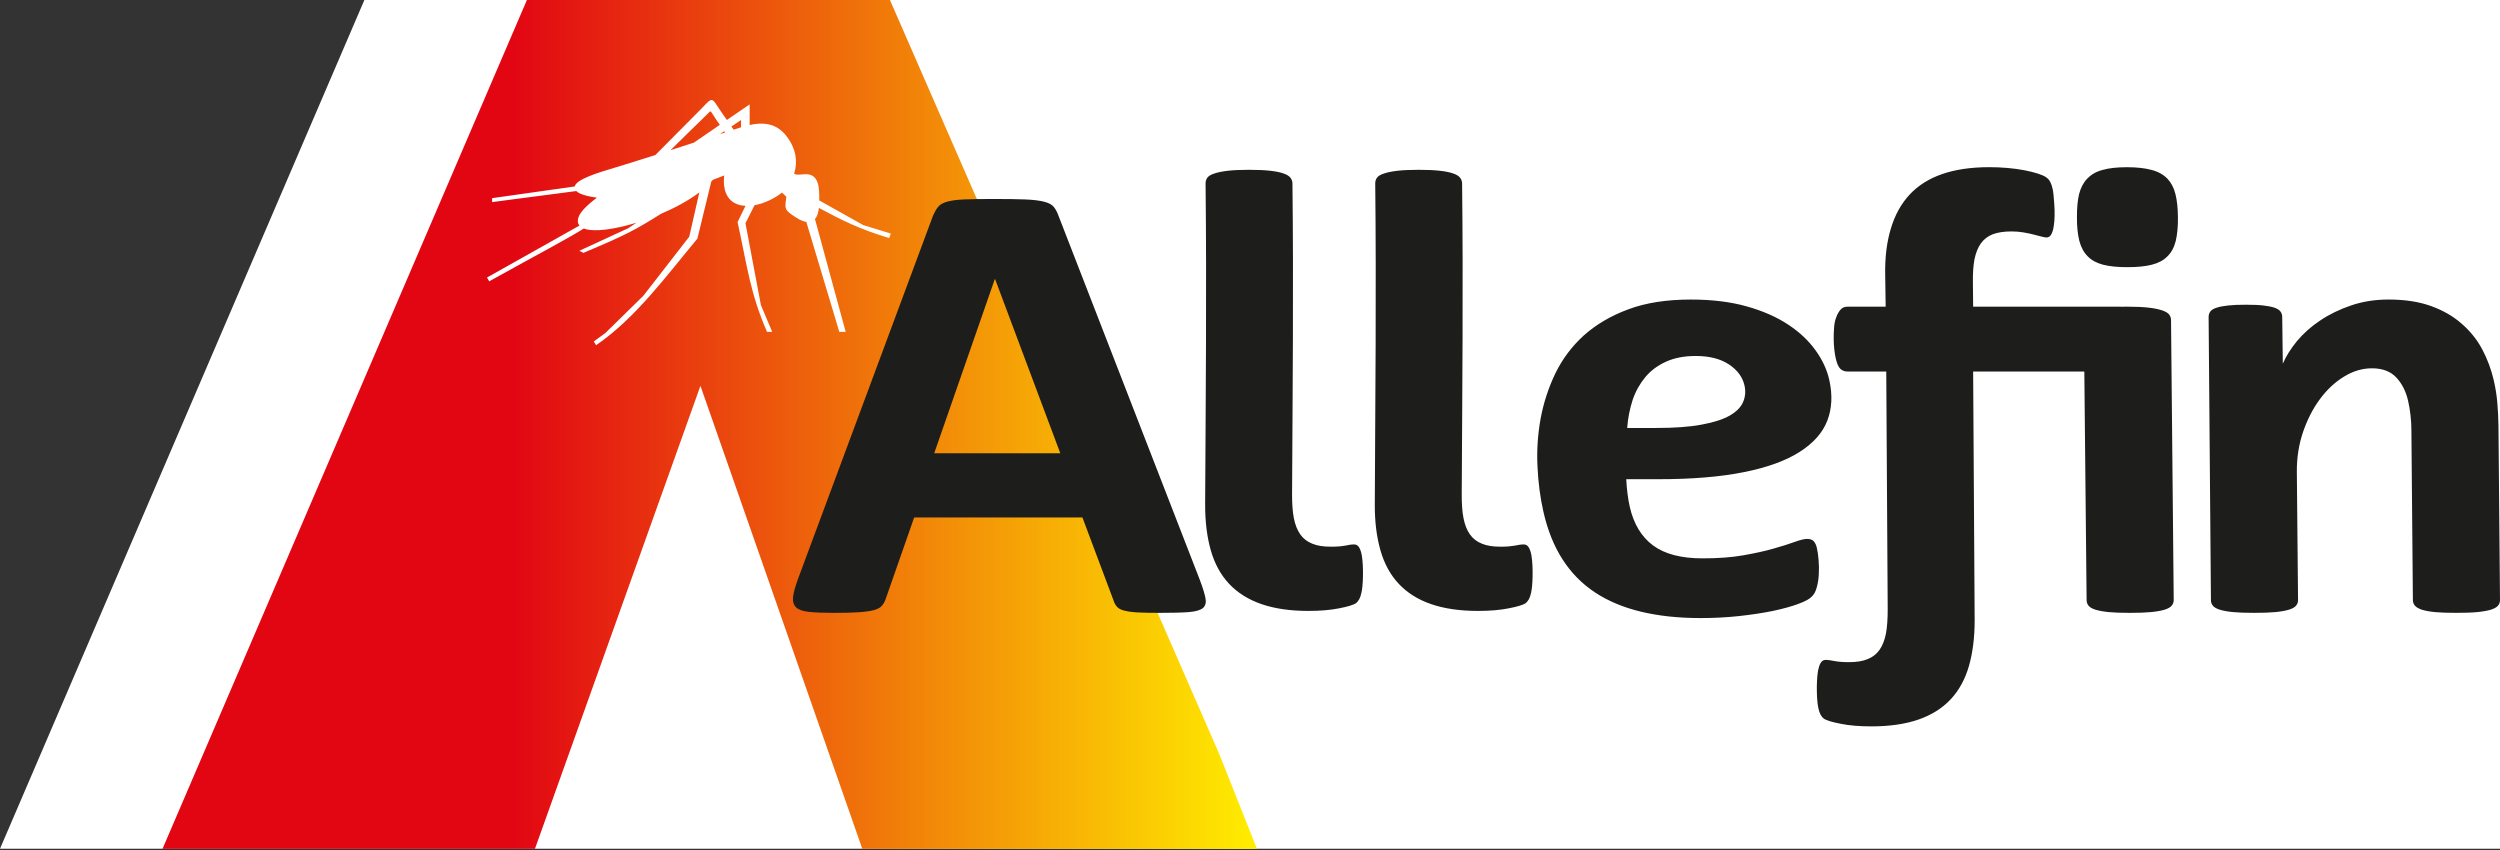 <?xml version="1.0" encoding="UTF-8" standalone="no"?><!DOCTYPE svg PUBLIC "-//W3C//DTD SVG 1.1//EN" "http://www.w3.org/Graphics/SVG/1.1/DTD/svg11.dtd"><svg width="100%" height="100%" viewBox="0 0 400 136" version="1.1" xmlns="http://www.w3.org/2000/svg" xmlns:xlink="http://www.w3.org/1999/xlink" xml:space="preserve" xmlns:serif="http://www.serif.com/" style="fill-rule:evenodd;clip-rule:evenodd;stroke-linejoin:round;stroke-miterlimit:2;"><rect x="0" y="0" width="400" height="136" fill="#333333" stroke="none"/><path d="M400,0l-341.7,0l-58.3,135.8l400,0l0,-135.8Z" style="fill:#fff;"/><g id="Tryb-izolacji" serif:id="Tryb izolacji"><path d="M84.305,-0l-58.305,135.818l59.588,0l26.483,-74.087l25.898,74.087l63.139,0l-5.998,-15.111l-52.72,-120.707l-58.085,-0Z" style="fill:url(#_Linear1);fill-rule:nonzero;"/><path d="M93.417,36.561c-2.895,1.799 -7.034,3.946 -15.143,8.45l-0.354,-0.608l14.793,-8.311c-0.282,-0.333 -0.347,-0.775 -0.154,-1.34c0.264,-0.766 1.179,-1.796 2.942,-3.117c-1.82,-0.262 -2.85,-0.63 -3.298,-1.066c-4.487,0.588 -8.98,1.182 -13.463,1.767l-0,-0.63l13.207,-1.874c0.282,-1.172 3.783,-2.224 6.625,-3.07l1.253,-0.38c1.683,-0.517 3.358,-1.045 5.033,-1.577l7.322,-7.375l0.579,-0.6c0.558,-0.582 0.828,-0.861 1.143,-0.814c0.291,0.042 0.49,0.348 0.867,0.939c0.16,0.246 0.359,0.555 0.621,0.932l0.911,1.309l3.644,-2.497l-0,3.299c0.959,-0.208 1.832,-0.276 2.636,-0.169c1.304,0.175 2.397,0.799 3.326,2.04c0.772,1.027 1.205,2.066 1.372,3.079c0.16,0.992 0.068,1.954 -0.223,2.853c0.092,0.057 0.181,0.092 0.285,0.11c0.261,0.054 0.635,0.039 1.268,-0.021c1.25,-0.124 1.891,0.413 2.212,1.36c0.249,0.731 0.267,1.711 0.261,2.818l7.032,3.946l4.409,1.354l-0.246,0.722c-4.719,-1.407 -7.631,-2.877 -11.251,-4.822c-0.083,0.745 -0.267,1.369 -0.633,1.77l4.918,18.065l-1.022,-0c-1.767,-5.865 -3.524,-11.729 -5.276,-17.596c-0.455,-0.066 -0.986,-0.285 -1.621,-0.692c-1.835,-1.182 -1.824,-1.307 -1.631,-2.88l0.054,-0.455l-0.701,-0.665c-1.17,0.939 -2.821,1.737 -4.383,2.019l-1.455,2.892l2.474,13.104l1.808,4.273l-0.834,-0c-2.723,-6.295 -3.133,-10.363 -4.709,-17.57c0.415,-0.864 0.837,-1.731 1.261,-2.595c-0.439,-0.021 -0.858,-0.095 -1.247,-0.234c-0.822,-0.294 -1.484,-0.864 -1.864,-1.779c-0.306,-0.721 -0.425,-1.657 -0.297,-2.85l-1.761,0.68c-0.056,0.023 -0.166,0.148 -0.303,0.302c-0.745,3.038 -1.488,6.087 -2.221,9.128c-4.89,5.852 -9.828,12.676 -16.209,17.053l-0.362,-0.612l1.849,-1.342l6.073,-5.957l7.346,-9.454l1.615,-7.093c-1.737,1.315 -3.896,2.479 -6.129,3.426c-1.951,1.229 -3.373,2.082 -5.056,2.946l-0.113,0.068l-0.152,0.065c-1.766,0.888 -3.851,1.809 -7.114,3.177l-0.627,-0.344l7.795,-3.593l1.342,-0.894c-1.773,0.544 -3.459,0.918 -4.879,1.093c-1.369,0.169 -2.512,0.157 -3.275,-0.068c-0.095,-0.03 -0.187,-0.06 -0.27,-0.095m25.153,-16.198l-0,-1.161l-1.547,1.034l0.356,0.513l0.909,-0.294l0.282,-0.092Zm-2.563,0.835l-0.133,-0.196l-0.695,0.466l0.828,-0.27Zm-8.718,2.829c1.248,-0.397 2.495,-0.804 3.742,-1.211l4.142,-2.842l-0.6,-0.87c-0.187,-0.273 -0.341,-0.516 -0.466,-0.715c-0.238,-0.371 -0.356,-0.561 -0.428,-0.57c-0.071,-0.012 -0.24,0.157 -0.585,0.507l-0.475,0.473c-2.054,1.992 -3.806,3.72 -5.33,5.228" style="fill:#fff;fill-rule:nonzero;"/><path d="M399.014,60.901c0.267,1.173 0.463,2.369 0.558,3.545c0.098,1.194 0.167,2.405 0.182,3.649l0.246,27.938c-0.003,0.33 -0.104,0.624 -0.33,0.885c-0.225,0.256 -0.596,0.466 -1.146,0.639c-0.552,0.157 -1.259,0.294 -2.17,0.38c-0.888,0.086 -2.037,0.119 -3.424,0.119c-1.345,-0 -2.452,-0.033 -3.346,-0.119c-0.87,-0.086 -1.568,-0.223 -2.076,-0.38c-0.513,-0.173 -0.885,-0.383 -1.113,-0.639c-0.211,-0.261 -0.333,-0.555 -0.333,-0.885l-0.237,-27.142c0.006,-0.813 -0.048,-1.642 -0.146,-2.488c-0.098,-0.849 -0.228,-1.595 -0.374,-2.233c-0.344,-1.523 -0.974,-2.788 -1.897,-3.771c-0.924,-0.989 -2.23,-1.47 -3.899,-1.47c-1.517,0 -2.993,0.431 -4.442,1.316c-1.452,0.879 -2.735,2.072 -3.851,3.578c-1.123,1.505 -2.031,3.269 -2.729,5.294c-0.68,2.007 -1.013,4.151 -0.992,6.42l0.193,20.496c0,0.33 -0.107,0.624 -0.329,0.885c-0.208,0.256 -0.597,0.466 -1.146,0.639c-0.535,0.157 -1.262,0.294 -2.171,0.38c-0.912,0.086 -2.04,0.119 -3.388,0.119c-1.363,-0 -2.47,-0.033 -3.361,-0.119c-0.873,-0.086 -1.589,-0.223 -2.117,-0.38c-0.532,-0.173 -0.903,-0.383 -1.111,-0.639c-0.211,-0.261 -0.318,-0.555 -0.315,-0.885l-0.371,-45.305c0,-0.329 0.086,-0.623 0.27,-0.882c0.191,-0.258 0.505,-0.448 0.986,-0.605c0.458,-0.158 1.072,-0.28 1.85,-0.363c0.775,-0.089 1.716,-0.121 2.836,-0.121c1.155,-0 2.093,0.032 2.835,0.121c0.74,0.083 1.334,0.205 1.791,0.363c0.431,0.157 0.739,0.347 0.932,0.605c0.19,0.259 0.276,0.553 0.276,0.882l0.095,7.456c0.514,-1.176 1.262,-2.387 2.272,-3.617c1.03,-1.226 2.257,-2.333 3.726,-3.301c1.464,-0.989 3.124,-1.782 4.953,-2.406c1.835,-0.623 3.828,-0.935 5.971,-0.935c2.599,0 4.855,0.348 6.779,1.036c1.918,0.695 3.555,1.628 4.903,2.821c1.368,1.179 2.479,2.563 3.307,4.119c0.829,1.573 1.458,3.251 1.853,5m-50.546,-26.151c0.021,1.488 -0.104,2.747 -0.344,3.78c-0.259,1.034 -0.689,1.859 -1.331,2.48c-0.617,0.641 -1.446,1.075 -2.494,1.342c-1.027,0.27 -2.351,0.395 -3.946,0.395c-1.556,-0 -2.83,-0.125 -3.869,-0.395c-1.015,-0.267 -1.838,-0.701 -2.453,-1.342c-0.626,-0.621 -1.069,-1.446 -1.342,-2.48c-0.252,-1.033 -0.395,-2.292 -0.377,-3.78c-0.009,-1.446 0.098,-2.687 0.342,-3.696c0.261,-1.016 0.694,-1.841 1.312,-2.483c0.621,-0.641 1.416,-1.116 2.45,-1.383c1.006,-0.288 2.304,-0.434 3.898,-0.434c1.574,0 2.893,0.146 3.932,0.434c1.054,0.267 1.885,0.742 2.521,1.383c0.614,0.642 1.057,1.467 1.303,2.483c0.253,1.009 0.389,2.25 0.398,3.696m-20.049,-4.54c0.045,0.208 0.101,0.535 0.146,0.986c0.05,0.469 0.092,0.986 0.125,1.559c0.035,0.57 0.062,1.176 0.044,1.782c-0.012,0.605 -0.056,1.175 -0.145,1.695c-0.069,0.535 -0.22,0.95 -0.392,1.28c-0.193,0.312 -0.422,0.484 -0.725,0.484c-0.228,-0 -0.525,-0.054 -0.891,-0.158c-0.383,-0.103 -0.804,-0.207 -1.267,-0.326c-0.464,-0.125 -0.998,-0.226 -1.589,-0.33c-0.615,-0.104 -1.232,-0.154 -1.897,-0.154c-1.173,-0 -2.165,0.154 -2.97,0.445c-0.801,0.315 -1.431,0.802 -1.909,1.455c-0.475,0.659 -0.813,1.509 -1.033,2.545c-0.196,1.054 -0.276,2.298 -0.253,3.753l0.039,3.842l23.451,0c0.081,0 0.158,0.003 0.232,0.009c0.315,-0.006 0.644,-0.009 0.992,-0.009c1.366,0 2.497,0.051 3.391,0.155c0.896,0.101 1.606,0.246 2.167,0.433c0.529,0.178 0.903,0.395 1.114,0.656c0.208,0.262 0.309,0.553 0.315,0.882l0.43,44.839c0.003,0.327 -0.113,0.618 -0.333,0.882c-0.21,0.256 -0.593,0.469 -1.143,0.642c-0.531,0.157 -1.262,0.294 -2.17,0.38c-0.909,0.086 -2.04,0.122 -3.388,0.122c-1.363,-0 -2.471,-0.036 -3.364,-0.122c-0.87,-0.086 -1.586,-0.223 -2.115,-0.38c-0.531,-0.173 -0.902,-0.38 -1.11,-0.642c-0.211,-0.258 -0.312,-0.552 -0.315,-0.882l-0.365,-36.59l-17.789,-0l0.241,39.705c0.011,2.803 -0.306,5.259 -0.906,7.388c-0.615,2.129 -1.577,3.907 -2.922,5.345c-1.342,1.434 -3.067,2.523 -5.175,3.254c-2.114,0.721 -4.609,1.087 -7.495,1.087c-1.93,-0 -3.578,-0.137 -4.926,-0.416c-1.369,-0.258 -2.265,-0.535 -2.708,-0.814c-0.214,-0.187 -0.398,-0.412 -0.528,-0.656c-0.134,-0.243 -0.244,-0.57 -0.345,-1.021c-0.044,-0.19 -0.104,-0.535 -0.151,-1.001c-0.054,-0.487 -0.077,-1.004 -0.086,-1.559c-0.015,-0.552 -0.015,-1.14 0.017,-1.764c0.03,-0.605 0.075,-1.158 0.167,-1.68c0.095,-0.499 0.228,-0.912 0.418,-1.244c0.196,-0.309 0.44,-0.481 0.784,-0.481c0.226,-0 0.458,0.014 0.674,0.05c0.235,0.036 0.496,0.086 0.772,0.137c0.259,0.053 0.588,0.086 0.939,0.121c0.365,0.036 0.825,0.051 1.374,0.051c1.194,-0 2.183,-0.154 2.964,-0.484c0.799,-0.309 1.446,-0.811 1.918,-1.488c0.475,-0.674 0.811,-1.541 1.024,-2.592c0.196,-1.057 0.282,-2.354 0.282,-3.86l-0.231,-38.078l-6.218,-0c-0.436,-0 -0.81,-0.134 -1.122,-0.428c-0.315,-0.294 -0.553,-0.846 -0.737,-1.659c-0.077,-0.33 -0.157,-0.781 -0.222,-1.316c-0.066,-0.537 -0.104,-1.125 -0.11,-1.731c-0.003,-0.606 0.006,-1.229 0.056,-1.85c0.045,-0.641 0.146,-1.193 0.342,-1.677c0.169,-0.505 0.418,-0.903 0.689,-1.23c0.285,-0.329 0.647,-0.484 1.14,-0.484l6.087,0l-0.074,-5.018c-0.06,-2.835 0.249,-5.344 0.914,-7.509c0.644,-2.162 1.657,-3.976 3.017,-5.431c1.357,-1.452 3.1,-2.542 5.211,-3.269c2.111,-0.725 4.608,-1.093 7.512,-1.093c0.945,0 1.921,0.039 2.907,0.125c0.968,0.086 1.871,0.205 2.679,0.362c0.816,0.158 1.535,0.33 2.173,0.535c0.632,0.21 1.075,0.398 1.348,0.605c0.267,0.176 0.472,0.419 0.635,0.71c0.167,0.312 0.286,0.674 0.389,1.125m-35.738,30.551c0.547,2.42 0.437,4.621 -0.315,6.557c-0.754,1.953 -2.253,3.613 -4.459,5.015c-2.221,1.404 -5.185,2.476 -8.923,3.218c-3.718,0.746 -8.278,1.123 -13.683,1.123l-5.098,-0c0.042,0.781 0.101,1.541 0.199,2.301c0.095,0.763 0.217,1.473 0.362,2.114c0.621,2.732 1.865,4.79 3.715,6.173c1.868,1.387 4.507,2.076 7.94,2.076c2.446,-0 4.593,-0.155 6.47,-0.481c1.862,-0.33 3.489,-0.677 4.858,-1.075c1.392,-0.395 2.506,-0.742 3.396,-1.072c0.894,-0.327 1.559,-0.484 2.017,-0.484c0.436,-0 0.786,0.119 1.009,0.344c0.244,0.244 0.425,0.624 0.538,1.126c0.13,0.573 0.222,1.229 0.276,1.971c0.056,0.743 0.074,1.488 0.026,2.198c-0.026,0.727 -0.136,1.419 -0.311,2.057c-0.158,0.642 -0.41,1.126 -0.749,1.47c-0.344,0.401 -1.066,0.814 -2.173,1.215c-1.081,0.412 -2.423,0.775 -4.012,1.122c-1.591,0.33 -3.408,0.606 -5.421,0.831c-2.037,0.223 -4.119,0.33 -6.26,0.33c-3.566,-0 -6.737,-0.347 -9.543,-1.024c-2.791,-0.675 -5.238,-1.693 -7.334,-3.077c-2.096,-1.386 -3.828,-3.15 -5.202,-5.294c-1.378,-2.147 -2.394,-4.688 -3.059,-7.631c-0.513,-2.266 -0.834,-4.685 -0.947,-7.263c-0.131,-2.595 0.054,-5.137 0.505,-7.649c0.475,-2.521 1.256,-4.929 2.363,-7.227c1.117,-2.283 2.628,-4.311 4.546,-6.057c1.939,-1.731 4.294,-3.13 7.094,-4.169c2.797,-1.054 6.149,-1.574 10.033,-1.574c3.358,0 6.346,0.362 8.917,1.09c2.592,0.727 4.798,1.695 6.607,2.889c1.829,1.194 3.296,2.577 4.406,4.118c1.105,1.521 1.844,3.112 2.212,4.739m-72.712,19.912c-0.017,2.803 0.3,5.262 0.906,7.385c0.609,2.132 1.577,3.911 2.922,5.345c1.342,1.434 3.067,2.527 5.178,3.254c2.111,0.725 4.609,1.09 7.489,1.09c1.936,-0 3.578,-0.14 4.929,-0.416c1.369,-0.258 2.265,-0.534 2.711,-0.811c0.211,-0.193 0.395,-0.415 0.525,-0.659c0.131,-0.243 0.247,-0.573 0.345,-1.024c0.044,-0.184 0.104,-0.535 0.154,-1.001c0.051,-0.484 0.074,-1 0.086,-1.556c0.012,-0.552 0.012,-1.143 -0.018,-1.763c-0.032,-0.609 -0.077,-1.158 -0.169,-1.681c-0.092,-0.499 -0.228,-0.915 -0.419,-1.244c-0.196,-0.309 -0.439,-0.484 -0.78,-0.484c-0.226,-0 -0.461,0.018 -0.674,0.05c-0.238,0.036 -0.496,0.086 -0.772,0.14c-0.262,0.05 -0.591,0.089 -0.939,0.122c-0.368,0.035 -0.831,0.05 -1.378,0.05c-1.193,0 -2.182,-0.154 -2.963,-0.484c-0.799,-0.312 -1.446,-0.814 -1.918,-1.488c-0.475,-0.674 -0.817,-1.538 -1.024,-2.595c-0.208,-1.051 -0.291,-2.354 -0.283,-3.857c0.087,-16.655 0.25,-33.092 0.06,-49.7c-0.006,-0.326 -0.107,-0.644 -0.324,-0.917c-0.205,-0.261 -0.588,-0.502 -1.101,-0.674c-0.517,-0.19 -1.233,-0.33 -2.126,-0.434c-0.897,-0.101 -2.028,-0.154 -3.394,-0.154c-1.384,-0 -2.509,0.053 -3.394,0.154c-0.87,0.104 -1.598,0.244 -2.141,0.434c-0.546,0.172 -0.944,0.407 -1.137,0.674c-0.193,0.267 -0.285,0.585 -0.282,0.917c0.181,17.133 0.017,34.165 -0.069,51.327m-27.145,0c-0.012,2.803 0.3,5.262 0.906,7.385c0.608,2.132 1.579,3.911 2.922,5.345c1.345,1.434 3.07,2.527 5.181,3.254c2.108,0.725 4.608,1.09 7.489,1.09c1.933,-0 3.577,-0.14 4.929,-0.416c1.368,-0.258 2.265,-0.534 2.708,-0.811c0.213,-0.193 0.394,-0.415 0.525,-0.659c0.134,-0.243 0.247,-0.573 0.345,-1.024c0.047,-0.184 0.106,-0.535 0.154,-1.001c0.053,-0.484 0.077,-1 0.089,-1.556c0.009,-0.552 0.009,-1.143 -0.018,-1.763c-0.032,-0.609 -0.08,-1.158 -0.169,-1.681c-0.095,-0.499 -0.229,-0.915 -0.419,-1.244c-0.196,-0.309 -0.442,-0.484 -0.781,-0.484c-0.231,-0 -0.463,0.018 -0.677,0.05c-0.237,0.036 -0.496,0.086 -0.769,0.14c-0.258,0.05 -0.588,0.089 -0.938,0.122c-0.371,0.035 -0.831,0.05 -1.378,0.05c-1.196,0 -2.185,-0.154 -2.963,-0.484c-0.802,-0.312 -1.446,-0.814 -1.918,-1.488c-0.472,-0.674 -0.82,-1.538 -1.025,-2.595c-0.205,-1.051 -0.291,-2.354 -0.285,-3.857c0.086,-16.655 0.25,-33.092 0.06,-49.7c-0.003,-0.326 -0.107,-0.644 -0.324,-0.917c-0.205,-0.261 -0.588,-0.502 -1.099,-0.674c-0.519,-0.19 -1.232,-0.33 -2.126,-0.434c-0.896,-0.101 -2.028,-0.154 -3.394,-0.154c-1.383,-0 -2.509,0.053 -3.396,0.154c-0.867,0.104 -1.595,0.244 -2.138,0.434c-0.553,0.172 -0.944,0.407 -1.14,0.674c-0.193,0.267 -0.286,0.585 -0.283,0.917c0.185,17.133 0.021,34.165 -0.068,51.327m-0.852,12.109c0.469,1.229 0.757,2.18 0.9,2.889c0.142,0.707 0.017,1.244 -0.392,1.61c-0.434,0.347 -1.182,0.57 -2.299,0.656c-1.116,0.086 -2.666,0.122 -4.638,0.122c-1.443,-0 -2.601,-0.018 -3.521,-0.069c-0.906,-0.053 -1.63,-0.157 -2.153,-0.297c-0.505,-0.118 -0.894,-0.326 -1.143,-0.605c-0.249,-0.259 -0.448,-0.639 -0.594,-1.108l-4.941,-13.181l-26.925,0l-4.499,12.872c-0.154,0.481 -0.35,0.882 -0.617,1.194c-0.25,0.326 -0.686,0.57 -1.274,0.742c-0.594,0.158 -1.416,0.279 -2.447,0.351c-1.045,0.065 -2.363,0.101 -3.958,0.101c-1.704,-0 -3.067,-0.054 -4.038,-0.155c-0.971,-0.104 -1.651,-0.347 -2.058,-0.727c-0.395,-0.398 -0.552,-0.936 -0.487,-1.645c0.083,-0.728 0.345,-1.66 0.775,-2.854l21.637,-58.213c0.253,-0.567 0.526,-1.036 0.808,-1.38c0.297,-0.366 0.769,-0.624 1.428,-0.814c0.639,-0.19 1.541,-0.312 2.723,-0.362c1.164,-0.054 2.696,-0.071 4.611,-0.071c2.162,-0 3.875,0.017 5.155,0.071c1.265,0.05 2.278,0.172 3.023,0.362c0.745,0.19 1.262,0.466 1.553,0.831c0.312,0.381 0.579,0.879 0.798,1.521l22.573,58.159Zm-32.751,-48.111l-0.057,-0l-9.691,27.855l20.176,-0l-10.428,-27.855Zm119.899,17.008c-0.305,-1.351 -1.131,-2.474 -2.491,-3.373c-1.36,-0.9 -3.132,-1.348 -5.312,-1.348c-1.856,-0 -3.435,0.311 -4.76,0.914c-1.324,0.606 -2.428,1.42 -3.293,2.456c-0.867,1.039 -1.558,2.248 -2.036,3.649c-0.455,1.422 -0.764,2.91 -0.876,4.499l4.626,-0c2.939,-0 5.386,-0.173 7.275,-0.535c1.912,-0.344 3.417,-0.831 4.489,-1.437c1.075,-0.621 1.785,-1.33 2.147,-2.162c0.362,-0.831 0.448,-1.713 0.231,-2.663" style="fill:#1d1d1b;fill-rule:nonzero;"/></g><defs><linearGradient id="_Linear1" x1="0" y1="0" x2="1" y2="0" gradientUnits="userSpaceOnUse" gradientTransform="matrix(-175.108,0,-0,175.108,201.108,67.909)"><stop offset="0" style="stop-color:#ffed00;stop-opacity:1"/><stop offset="0.68" style="stop-color:#e20613;stop-opacity:1"/><stop offset="1" style="stop-color:#e20613;stop-opacity:1"/></linearGradient></defs></svg>